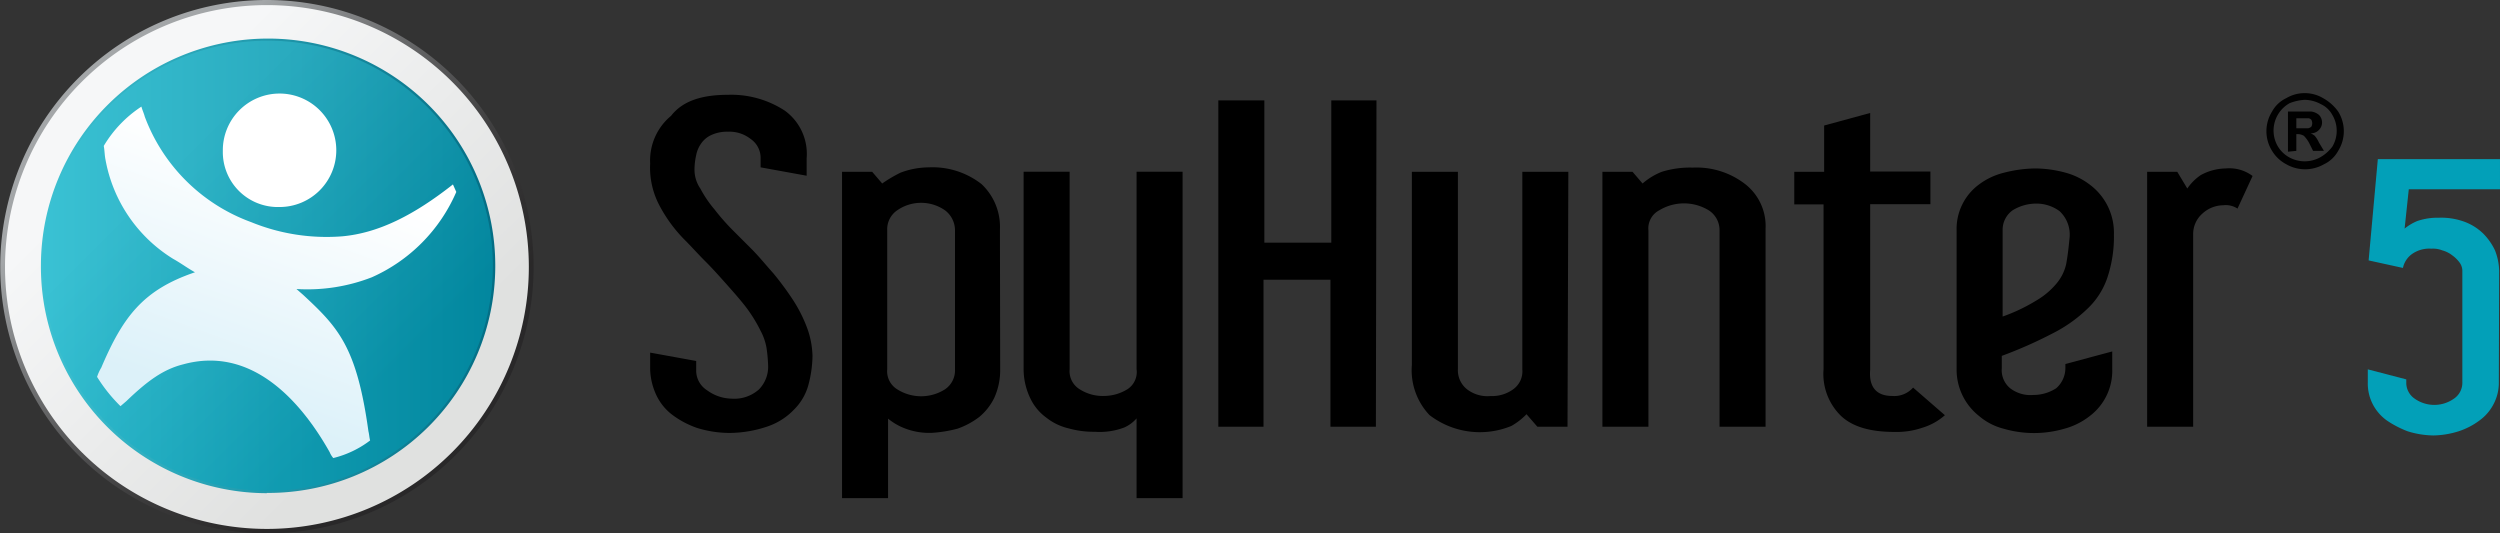 <svg xmlns="http://www.w3.org/2000/svg" xmlns:xlink="http://www.w3.org/1999/xlink" viewBox="0 0 298.77 63.74"><rect x="0" y="0" width="298.77" height="63.74" fill="#333333" stroke="none"/><defs><style>.cls-1{fill:#02a0b8;}.cls-2{fill:url(#linear-gradient);}.cls-3{fill:url(#linear-gradient-2);}.cls-4{fill:url(#linear-gradient-3);}.cls-5{opacity:0.5;isolation:isolate;fill:url(#linear-gradient-4);}.cls-6{fill:url(#linear-gradient-5);}.cls-7{fill:url(#linear-gradient-6);}</style><linearGradient id="linear-gradient" x1="328.9" y1="-344" x2="296.94" y2="-312.02" gradientTransform="matrix(1, 0, 0, -1, -281.08, -296.16)" gradientUnits="userSpaceOnUse"><stop offset="0" stop-color="#1a1718" stop-opacity="0.4"/><stop offset="1" stop-color="#a3a6a8"/></linearGradient><linearGradient id="linear-gradient-2" x1="49.33" y1="-260.24" x2="17.93" y2="-228.83" gradientTransform="matrix(1, 0, 0, -1, -1.81, -212.67)" gradientUnits="userSpaceOnUse"><stop offset="0" stop-color="#e0e1e0"/><stop offset="1" stop-color="#f6f7f8"/></linearGradient><linearGradient id="linear-gradient-3" x1="6.57" y1="-244.45" x2="60.77" y2="-244.45" gradientTransform="matrix(1, 0, 0, -1, -1.81, -212.67)" gradientUnits="userSpaceOnUse"><stop offset="0" stop-color="#3ec2d2"/><stop offset="1" stop-color="#036e85"/></linearGradient><linearGradient id="linear-gradient-4" x1="47.64" y1="-258.25" x2="19.97" y2="-230.59" gradientTransform="matrix(1, 0, 0, -1, -1.81, -212.67)" gradientUnits="userSpaceOnUse"><stop offset="0" stop-color="#02a0b8"/><stop offset="0.91" stop-color="#35c1d5"/></linearGradient><linearGradient id="linear-gradient-5" x1="35.89" y1="-231.9" x2="25.64" y2="-260.07" gradientTransform="matrix(1, 0, 0, -1, -1.81, -212.67)" gradientUnits="userSpaceOnUse"><stop offset="0" stop-color="#fff"/><stop offset="1" stop-color="#dcf1f9"/></linearGradient><linearGradient id="linear-gradient-6" x1="36.98" y1="-225.86" x2="33.5" y2="-235.69" gradientTransform="matrix(1, 0, 0, -1, -1.81, -212.67)" gradientUnits="userSpaceOnUse"><stop offset="0" stop-color="#fff"/><stop offset="1" stop-color="#fff"/></linearGradient></defs><title>sh_2018_black</title><g id="Layer_2" data-name="Layer 2"><g id="Layer_1-2" data-name="Layer 1"><g id="Layer_2-2" data-name="Layer 2"><g id="Layer_1-2-2" data-name="Layer 1-2"><g id="Layer_2-2-2" data-name="Layer 2-2"><g id="Layer_4" data-name="Layer 4"><path class="cls-1" d="M298.63,45.74a5.42,5.42,0,0,1-.6,2.5,5.51,5.51,0,0,1-1.7,2,8.53,8.53,0,0,1-2.5,1.3,10.47,10.47,0,0,1-3,.5,10.59,10.59,0,0,1-3.1-.5,11.88,11.88,0,0,1-2.5-1.3,5.51,5.51,0,0,1-1.7-2,5.42,5.42,0,0,1-.56-2.5v-1.6l4.6,1.2v.4a2.28,2.28,0,0,0,1,1.9,4.06,4.06,0,0,0,4.7,0,2.28,2.28,0,0,0,1-1.9V32.42a1.69,1.69,0,0,0-.3-1,3.82,3.82,0,0,0-.9-.9,3.38,3.38,0,0,0-1.2-.6,3,3,0,0,0-1.3-.2,3.56,3.56,0,0,0-2.4.7,2.75,2.75,0,0,0-1,1.6l-4.1-.9,1.1-12.1h14.6v3.6h-10.9l-.5,4.7a6,6,0,0,1,1.5-.9,7.46,7.46,0,0,1,2.6-.4,8.08,8.08,0,0,1,3.1.5,6.36,6.36,0,0,1,2.2,1.4,7.18,7.18,0,0,1,1.4,2,7,7,0,0,1,.5,2.5Z"/><path d="M275.43,11.13a4.28,4.28,0,0,1,2.2.6,5.48,5.48,0,0,1,1.8,1.6,4.43,4.43,0,0,1,0,4.7,3.75,3.75,0,0,1-1.7,1.6,4.52,4.52,0,0,1-4.5,0,4.36,4.36,0,0,1-1.7-1.6,4.43,4.43,0,0,1,0-4.7,3.75,3.75,0,0,1,1.7-1.6A4.28,4.28,0,0,1,275.43,11.13Zm0,.8a5.84,5.84,0,0,0-1.8.4,3.75,3.75,0,0,0-1.5,5,3.61,3.61,0,0,0,1.5,1.5,3.83,3.83,0,0,0,3.6,0,4.71,4.71,0,0,0,1.5-1.3,3.7,3.7,0,0,0,0-3.8,3,3,0,0,0-1.4-1.3,4.14,4.14,0,0,0-1.9-.5Zm-2,6.2v-4.8h2.8a1.8,1.8,0,0,1,.9.4,1.27,1.27,0,0,1,0,1.8h0a1.28,1.28,0,0,1-1,.4,2.19,2.19,0,0,1,.5.3,3.51,3.51,0,0,1,.5.8l.6,1h-1.3l-.4-.8a3.59,3.59,0,0,0-.7-1,1.45,1.45,0,0,0-.7-.2h-.2v2Zm1-2.8h1.4a.76.76,0,0,0,.4-.2.85.85,0,0,0,0-.8.52.52,0,0,0-.4-.2h-1.4Z"/><path d="M87,11.33a11.69,11.69,0,0,1,6.8,1.9,6.38,6.38,0,0,1,2.6,5.7V21l-5.5-1v-1.2a2.75,2.75,0,0,0-1.2-2.2A4.1,4.1,0,0,0,87,15.74a4.48,4.48,0,0,0-2,.4,2.94,2.94,0,0,0-1.2,1,3.51,3.51,0,0,0-.6,1.4,7.77,7.77,0,0,0-.2,1.6,4,4,0,0,0,.7,2.4,13.79,13.79,0,0,0,1.7,2.5,26.22,26.22,0,0,0,2.2,2.5l2.2,2.2c.9.9,1.7,1.9,2.6,2.9a35.53,35.53,0,0,1,2.3,3.1,17.1,17.1,0,0,1,1.7,3.3,10.39,10.39,0,0,1,.7,3.5,14.08,14.08,0,0,1-.5,3.5,6.57,6.57,0,0,1-1.7,2.9,7.89,7.89,0,0,1-3.1,2,14.35,14.35,0,0,1-4.6.8,13.2,13.2,0,0,1-3.9-.6,10.81,10.81,0,0,1-3-1.6,6.34,6.34,0,0,1-1.9-2.4,7.75,7.75,0,0,1-.7-3v-2l5.5,1v1.2a2.77,2.77,0,0,0,1.3,2.3,5.08,5.08,0,0,0,2.9,1,4.43,4.43,0,0,0,3.3-1.1,3.86,3.86,0,0,0,1.1-2.7,17.85,17.85,0,0,0-.2-2.3,6.79,6.79,0,0,0-.7-2,17.48,17.48,0,0,0-1.8-2.9c-.7-.9-1.5-1.8-2.3-2.7s-1.6-1.8-2.5-2.7-1.7-1.8-2.5-2.6a17.3,17.3,0,0,1-3-4.1,9.65,9.65,0,0,1-1.1-5,6.93,6.93,0,0,1,2.5-5.7C81.63,12,84,11.33,87,11.33Z"/><path d="M119.53,44.13a8,8,0,0,1-.7,3.4,6.83,6.83,0,0,1-1.8,2.3,9.39,9.39,0,0,1-2.6,1.4,15.44,15.44,0,0,1-3.1.5,8.08,8.08,0,0,1-3.1-.5,7.19,7.19,0,0,1-2.1-1.2v9.5h-5.5v-39h3.6l1.2,1.4a15.92,15.92,0,0,1,2.2-1.3A9.74,9.74,0,0,1,111,20a9.51,9.51,0,0,1,6.3,2,7,7,0,0,1,2.2,5.4Zm-5.4-16.6a3,3,0,0,0-1.2-2.4,5,5,0,0,0-5.7,0,2.73,2.73,0,0,0-1.2,2.4v16.6a2.53,2.53,0,0,0,1.2,2.4,5.33,5.33,0,0,0,5.7,0,2.73,2.73,0,0,0,1.2-2.4Z"/><path d="M141.33,59.53h-5.5V50a4.18,4.18,0,0,1-1.5,1.1,8.28,8.28,0,0,1-3.5.5,11,11,0,0,1-3.1-.4,6.78,6.78,0,0,1-2.7-1.3,6,6,0,0,1-1.9-2.3,8.08,8.08,0,0,1-.8-3.4V20.52h5.5v23.6a2.53,2.53,0,0,0,1.2,2.4,5.1,5.1,0,0,0,2.9.8,5.38,5.38,0,0,0,2.8-.8,2.45,2.45,0,0,0,1.1-2.4V20.52h5.5Z"/><path d="M164.43,51H159V33.43h-8V51h-5.4V12h5.5V29h8V12h5.4Z"/><path d="M187.33,51h-3.6l-1.3-1.5a7.94,7.94,0,0,1-1.8,1.4,9.88,9.88,0,0,1-9.8-1.3,7.81,7.81,0,0,1-2.1-6V20.53h5.5v23.6a2.89,2.89,0,0,0,1.1,2.4,4,4,0,0,0,2.8.8,4.3,4.3,0,0,0,2.7-.8,2.64,2.64,0,0,0,1.1-2.4V20.53h5.5Z"/><path d="M211,51h-5.5V27.53a2.81,2.81,0,0,0-1.3-2.4,5.69,5.69,0,0,0-5.9,0,2.43,2.43,0,0,0-1.3,2.4V51h-5.5V20.53h3.6l1.2,1.4a7.89,7.89,0,0,1,2.3-1.4,11.41,11.41,0,0,1,3.7-.5,9.51,9.51,0,0,1,6.3,2,6.36,6.36,0,0,1,2.4,5.3Z"/><path d="M226.13,47.32a3,3,0,0,0,2.5-1l3.8,3.3a7.2,7.2,0,0,1-2.7,1.5,9.46,9.46,0,0,1-3.3.5c-2.9,0-5-.6-6.4-1.9a7,7,0,0,1-2.1-5.6V24.43h-3.5v-3.9H218V15l5.5-1.5v7h7.2v3.9h-7.2v19.8C223.33,46.23,224.23,47.32,226.13,47.32Z"/><path d="M252.43,44.13a6.78,6.78,0,0,1-2.7,5.6,8.47,8.47,0,0,1-3,1.5,13,13,0,0,1-7.3,0,7.3,7.3,0,0,1-2.9-1.5,7.06,7.06,0,0,1-2.7-5.6V27.53a6.6,6.6,0,0,1,2.7-5.5,8.26,8.26,0,0,1,3-1.4,15.68,15.68,0,0,1,3.7-.5,14.22,14.22,0,0,1,3.6.5,8.47,8.47,0,0,1,3,1.5,7.16,7.16,0,0,1,2.8,5.9,15.28,15.28,0,0,1-.8,5.2,9.13,9.13,0,0,1-2.4,3.7,16.91,16.91,0,0,1-4.1,2.9,52.14,52.14,0,0,1-6.1,2.7V44a2.8,2.8,0,0,0,1,2.4,4,4,0,0,0,2.8.8,5,5,0,0,0,2.7-.8,3.19,3.19,0,0,0,1.1-2.4v-.5l5.6-1.5v2.1Zm-5.1-15.7a3.82,3.82,0,0,0-1.2-3.2,4.68,4.68,0,0,0-2.8-.9,5.38,5.38,0,0,0-2.8.8,2.85,2.85,0,0,0-1.2,2.4v10.3a20.88,20.88,0,0,0,4-1.9,9.14,9.14,0,0,0,2.4-2,5.45,5.45,0,0,0,1.2-2.4c.2-1.1.3-2.1.4-3.1Z"/><path d="M266,20.13a4.62,4.62,0,0,1,3.2.9l-1.8,3.9a2.54,2.54,0,0,0-1.7-.4,3.74,3.74,0,0,0-2.5,1,3.25,3.25,0,0,0-1.1,2.5V51h-5.5V20.53h3.6l1.2,2a6.09,6.09,0,0,1,1.6-1.6A6.41,6.41,0,0,1,266,20.13Z"/><g id="logo_icon" data-name="logo icon"><path id="boarder" class="cls-2" d="M32,63.74a31.87,31.87,0,1,0-.2,0Z"/><path id="outer_frame" data-name="outer frame" class="cls-3" d="M32,63.21a31.3,31.3,0,1,0-.2,0Z"/><path id="logo_bg" data-name="logo bg" class="cls-4" d="M31.89,58.91a27.15,27.15,0,1,0-27-27.3v.13h0a27.06,27.06,0,0,0,26.92,27.2h.08Z"/><path id="logo_highlight" data-name="logo highlight" class="cls-5" d="M32,58.66a26.9,26.9,0,1,0-26.9-27v.08A27,27,0,0,0,32,58.66Z"/><g id="ESG_man" data-name="ESG man"><path id="body" class="cls-6" d="M39.83,54.74a11.94,11.94,0,0,0,4.4-2.1c-.1-.4-.1-.7-.2-1.1-1.4-10.1-3.6-12.4-7.8-16.3l-.8-.7a21.27,21.27,0,0,0,9-1.4,19.72,19.72,0,0,0,10.1-10.2l-.4-.9c-4.7,3.7-8.9,5.8-13.2,6.2A23.83,23.83,0,0,1,30,26.54a21.37,21.37,0,0,1-12.7-12.6c-.1-.4-.3-.8-.4-1.2a14.45,14.45,0,0,0-4.5,4.7c.1.5.1,1.1.2,1.6a17.6,17.6,0,0,0,8.1,11.9c.9.5,1.7,1.1,2.6,1.6-6.2,2.1-8.6,5.3-11.2,11.4a5.36,5.36,0,0,0-.5,1.1,18.71,18.71,0,0,0,2.8,3.5l.7-.6c2.5-2.4,4.4-3.8,6.8-4.4,8-2.2,13.9,4.1,17.5,10.5A2.51,2.51,0,0,0,39.83,54.74Z"/><path id="head" class="cls-7" d="M33.43,24.74a6.78,6.78,0,1,0-6.8-6.7h0a6.57,6.57,0,0,0,6.4,6.7Z"/></g></g></g></g></g></g></g></g></svg>